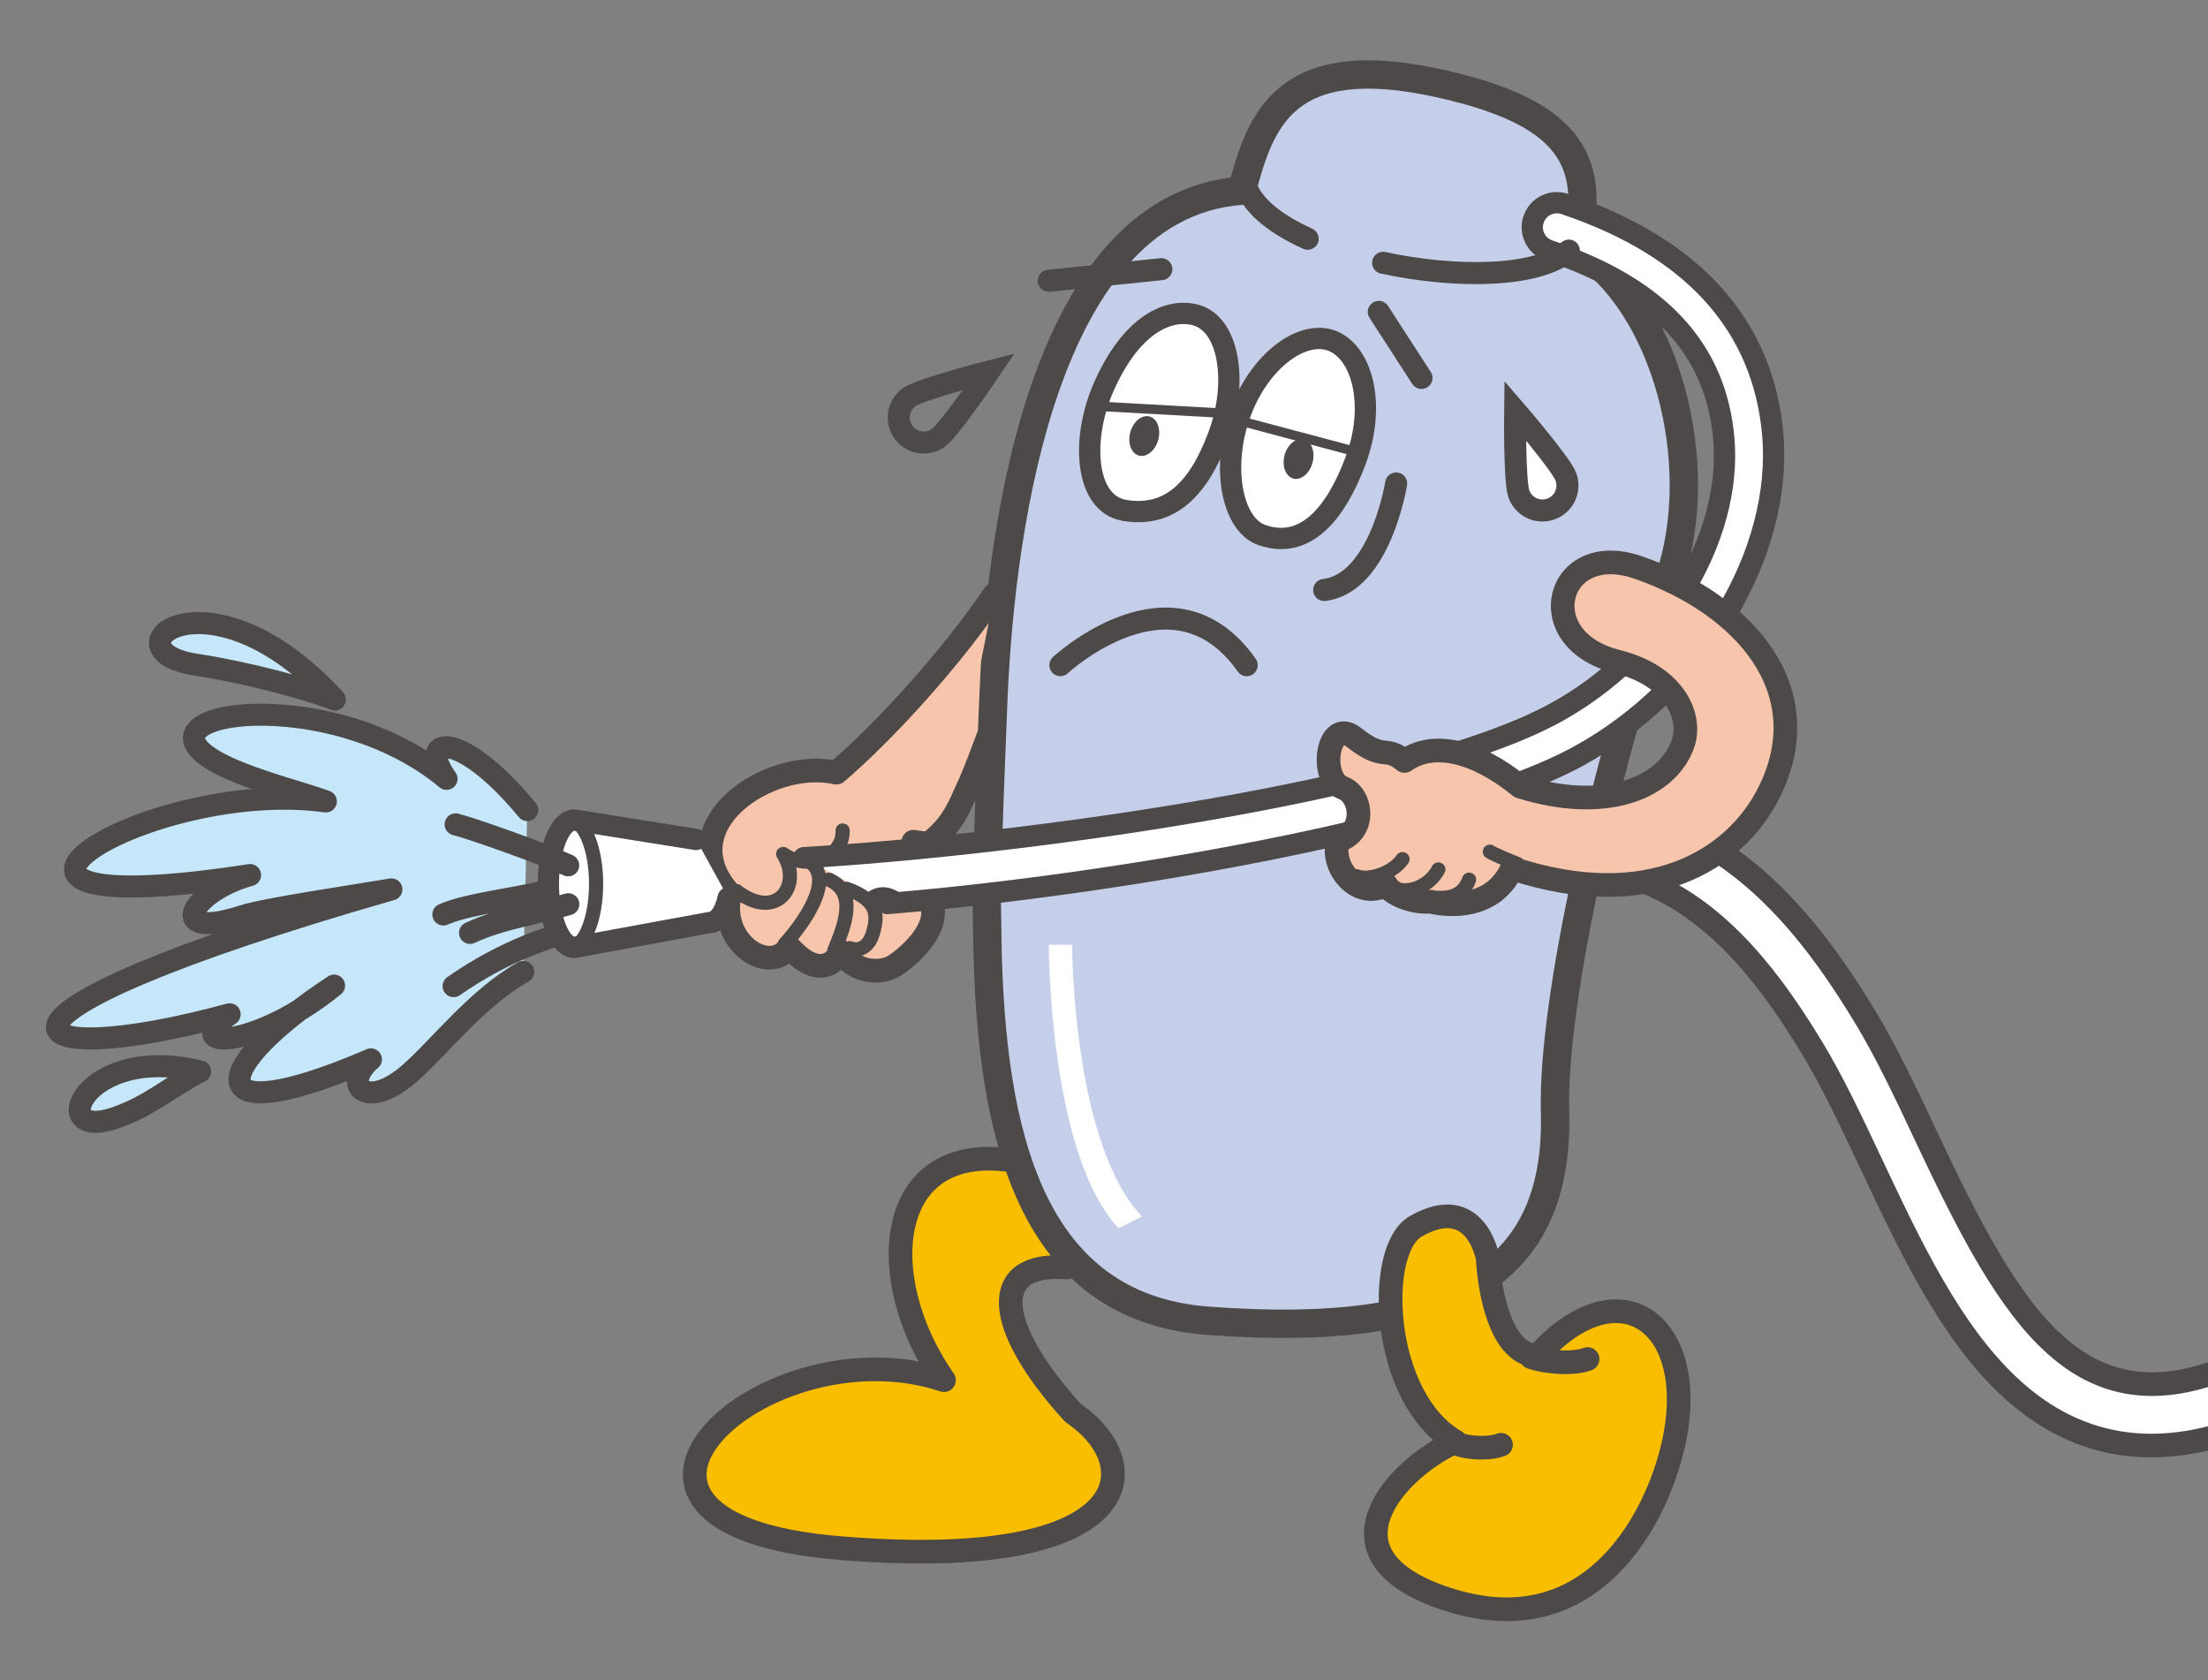 <?xml version="1.0" encoding="UTF-8"?>
<svg id="_レイヤー_1" data-name="レイヤー_1" xmlns="http://www.w3.org/2000/svg" version="1.1" viewBox="0 0 260.47 198.18">
  <rect x="0" y="0" width="260.47" height="198.18" fill="#808080" stroke="none"/>
  <!-- Generator: Adobe Illustrator 29.8.1, SVG Export Plug-In . SVG Version: 2.1.1 Build 2)  -->
  <defs>
    <style>
      .st0 {
        stroke-width: 3.34px;
      }

      .st0, .st1, .st2, .st3, .st4, .st5, .st6, .st7, .st8 {
        fill: none;
        stroke: #4c4948;
      }

      .st0, .st1, .st2, .st3, .st5, .st6 {
        stroke-linecap: round;
        stroke-linejoin: round;
      }

      .st9 {
        fill: #c6cfe9;
      }

      .st1 {
        stroke-width: 2.51px;
      }

      .st2, .st7 {
        stroke-width: 2.6px;
      }

      .st3, .st8 {
        stroke-width: 2.79px;
      }

      .st10 {
        fill: #fff;
      }

      .st11 {
        fill: #f7c5ab;
      }

      .st4 {
        stroke-width: 1.11px;
      }

      .st5 {
        stroke-width: 2.79px;
      }

      .st6 {
        stroke-width: 1.67px;
      }

      .st12 {
        fill: #c6e7f9;
      }

      .st13 {
        fill: #f9be00;
      }

      .st14 {
        fill: #4c4948;
      }
    </style>
  </defs>
  <path class="st10" d="M196.42,97.17c-6.9-2.64-13.91-4.87-20.7-7.03l-.2-.06c-1.91-.61-3.94.45-4.55,2.35-.61,1.91.45,3.94,2.35,4.55l.2.07c6.99,2.22,13.6,4.33,20.3,6.9,9.22,3.53,15.51,12.37,19.94,19.67,2.39,3.93,4.61,8.65,6.96,13.64,4.56,9.68,9.27,19.7,16.23,26.25,8.41,7.92,18.72,9.15,30.62,3.65,1.81-.84,2.61-2.99,1.77-4.81-.84-1.81-2.99-2.61-4.81-1.77-18.98,8.77-27.07-4.76-37.25-26.4-2.43-5.18-4.74-10.07-7.32-14.32-5.04-8.29-12.27-18.35-23.54-22.67"/>
  <path class="st8" d="M196.42,97.17c-6.9-2.64-13.91-4.88-20.7-7.03l-.2-.07c-1.91-.61-3.94.45-4.55,2.35-.61,1.91.45,3.94,2.35,4.55l.2.07c6.99,2.22,13.6,4.33,20.3,6.89,9.22,3.53,15.51,12.37,19.94,19.67,2.39,3.93,4.61,8.65,6.96,13.64,4.56,9.68,9.27,19.7,16.23,26.25,8.41,7.92,18.72,9.15,30.62,3.65,1.81-.84,2.61-2.99,1.77-4.81-.84-1.81-2.99-2.61-4.81-1.77-18.98,8.77-27.07-4.76-37.25-26.4-2.43-5.18-4.74-10.07-7.32-14.32-5.04-8.29-12.27-18.35-23.54-22.67h0Z"/>
  <path class="st13" d="M119.81,136.96c-15.46-2.65-16.9,13.77-8.45,25.84-21.01-7-47.34,16.91-12.32,19.8,35.42,2.93,36.47-9.9,27.53-15.94-9.42-10.38-9.9-17.87-.72-17.15"/>
  <path class="st3" d="M119.81,136.96c-15.46-2.65-16.9,13.77-8.45,25.84-21.01-7-47.34,16.91-12.32,19.8,35.42,2.93,36.47-9.9,27.53-15.94-9.42-10.38-9.9-17.87-.72-17.15"/>
  <path class="st9" d="M116.6,98.02c.15-5.03.38-9.99.55-14.67.63-17.15,4.71-59.04,29.35-60.86,2.17-8.33,5.07-16.66,23.18-12.68,14.85,3.27,18.97,8.7,16.19,19.38,10.57,6.41,15.76,25.52,10.98,39.3-7.49,21.61-13.77,49.63-13.41,62.67.53,19.11-11.95,26.8-40.94,24.63-21.02-1.58-25.56-22.07-26.02-44.43l-.07-5.01"/>
  <path class="st0" d="M116.6,98.02c.15-5.03.38-9.99.55-14.67.63-17.15,4.71-59.04,29.35-60.86,2.17-8.33,5.07-16.66,23.18-12.68,14.85,3.27,18.97,8.7,16.19,19.38,10.57,6.41,15.76,25.52,10.98,39.3-7.49,21.61-13.77,49.63-13.41,62.67.53,19.11-11.95,26.8-40.94,24.63-21.02-1.58-25.56-22.07-26.02-44.43l-.07-5.01"/>
  <path class="st10" d="M132.67,60.21c5.31.86,8.68-2.45,11.04-8.74,2.37-6.29,1.33-13.22-2.65-14.31-3.19-.87-7.61,1.09-10.87,8.51-2.7,6.16-2.21,13.77,2.48,14.53"/>
  <path class="st1" d="M132.67,60.21c5.31.86,8.68-2.45,11.04-8.74,2.37-6.29,1.33-13.22-2.65-14.31-3.19-.87-7.61,1.09-10.87,8.51-2.7,6.16-2.21,13.77,2.48,14.53h0Z"/>
  <path class="st10" d="M148.86,63.11c5.07,1.77,8.68-2.44,11.04-8.74,2.36-6.29.97-12.4-2.48-14.05-3.45-1.65-8.68,1.96-11.04,8.26-2.36,6.29-1.13,13.27,2.48,14.53"/>
  <path class="st1" d="M148.86,63.11c5.07,1.77,8.68-2.44,11.04-8.74,2.36-6.29.97-12.4-2.48-14.05-3.45-1.65-8.68,1.96-11.04,8.26-2.36,6.29-1.13,13.27,2.48,14.53h0Z"/>
  <path class="st12" d="M62.2,95.55c-7.97-9.66-13.15-8.75-9.52-3.68-14.73-12.32-41.22-7.4-24.39-.72,3.8,1.51,7.49,2.41,10.15,3.38-21.01-2.9-49.75,14.97-8.94,8.69-7.01,1.93-10.22,7.86-.84,4.83,2.68-.87,13.43-2.44,17.51-3.14-53.86,15.46-44.68,21.73-19.08,14.73-6.04,4.35,3.14,4.11,12.32-3.38-14.73,9.66-16.42,17.63,4.35,8.7-3.5,2.98-.62,6.1,4.45,1.75,3.47-2.98,7.97-8.94,13.52-12.07"/>
  <path class="st2" d="M62.2,95.55c-7.97-9.66-13.15-8.75-9.52-3.68-14.73-12.32-41.22-7.4-24.39-.72,3.8,1.51,7.49,2.41,10.15,3.38-21.01-2.9-49.75,14.97-8.94,8.69-7.01,1.93-10.22,7.86-.84,4.83,2.68-.87,13.43-2.44,17.51-3.14-53.86,15.46-44.68,21.73-19.08,14.73-6.04,4.35,3.14,4.11,12.32-3.38-14.73,9.66-16.42,17.63,4.35,8.7-3.5,2.98-.62,6.1,4.45,1.75,3.47-2.98,7.97-8.94,13.52-12.07"/>
  <path class="st12" d="M39.5,82.51c-15.08-16.36-27.44-5.78-16.4-4.11,6.03.92,13,2.8,16.4,4.11"/>
  <path class="st2" d="M39.5,82.51c-15.08-16.36-27.44-5.78-16.4-4.11,6.03.92,13,2.8,16.4,4.11h0Z"/>
  <path class="st12" d="M23.61,126.38c-13.83-3.38-18.34,8.35-10.04,5.49,4.18-1.44,6.24-3.53,10.04-5.49"/>
  <path class="st2" d="M23.61,126.38c-13.83-3.38-18.34,8.35-10.04,5.49,4.18-1.44,6.24-3.53,10.04-5.49h0Z"/>
  <path class="st11" d="M117.3,70.12c-5.01,7.43-12.89,16.12-18.63,21.02-7.97-1.81-19.86,6.28-12.56,14.31-1.39,5.64,4.59,9.66,7,6.28,3.14,3.5,5.31,2.17,6.04.48,1.45,2.41,4.62,2.82,6.4,1.69,1.33-.85,5.2-4.05,4.42-7.04"/>
  <path class="st3" d="M117.3,70.12c-5.01,7.43-12.89,16.12-18.63,21.02-7.97-1.81-19.86,6.28-12.56,14.31-1.39,5.64,4.59,9.66,7,6.28,3.14,3.5,5.31,2.17,6.04.48,1.45,2.41,4.62,2.82,6.4,1.69,1.33-.85,5.2-4.05,4.42-7.04"/>
  <path class="st6" d="M99.4,97.96c.12,3.14-4.11,4.83-7.01,2.77,2.35,3.74-.79,8-5.49,4.38"/>
  <path class="st10" d="M104.66,106.58c25.14-2.03,65.82-8.77,81.62-17.43,14.48-7.94,24.09-23.9,22.84-37.95-1.11-12.48-8.99-21.91-24.54-27.14-1.52-.51-3.16.31-3.67,1.82-.51,1.52.3,3.16,1.82,3.67,13.43,4.52,19.71,11.97,20.62,22.16,1.05,11.87-7.3,25.48-19.85,32.36-16.79,9.2-62.57,15.56-88.69,17.1"/>
  <path class="st1" d="M104.66,106.58c25.14-2.03,65.82-8.77,81.62-17.43,14.48-7.94,24.09-23.9,22.84-37.95-1.11-12.48-8.99-21.91-24.54-27.14-1.52-.51-3.16.31-3.67,1.82-.51,1.52.3,3.16,1.82,3.67,13.43,4.52,19.71,11.97,20.62,22.16,1.05,11.87-7.3,25.48-19.85,32.36-16.79,9.2-62.57,15.56-88.69,17.1"/>
  <path class="st10" d="M82.12,99.02l-14.36-2.29c-1.7,0-3.07,3.37-3.07,7.51s1.38,7.51,3.07,7.51l15.94-2.93c.99,0,1.84-1.21,2.2-2.92"/>
  <path class="st1" d="M82.12,99.02l-14.36-2.29c-1.7,0-3.07,3.37-3.07,7.51s1.38,7.51,3.07,7.51l15.94-2.93c.99,0,1.84-1.21,2.2-2.92"/>
  <path class="st6" d="M67.25,111.76c1.7,0,3.07-3.36,3.07-7.51s-1.38-7.51-3.07-7.51"/>
  <path class="st3" d="M116.79,86.49c-3.14,7.12-3.41,10.14-7.27,13.04l-1.78-.24"/>
  <path class="st6" d="M92.57,111.37c2.26-2.5,5.62-7.31,3.26-9.48M98.43,112.09c1.27-3.08,2.72-6.88-.66-8.33M99.88,104.84c3.99,1.39,3.56,3.47,3.14,5.07-.42,1.63-1.51,2.42-2.78,1.93M102.93,105.87c1.09-.72,2.26-.36,3.35.54"/>
  <path class="st11" d="M190.81,78.04c-10.42-2.56-7.25-14.46,2.42-11.11,12.56,4.35,21.49,14.49,15.45,26.56-3.98,7.95-14.13,14.25-30.31,8.94-2.18,4.83-7.43,4.47-9.6,3.93-2.17.18-4.71-.9-5.25-1.99-3.38,1.93-6.64-2.17-5.68-5.19,3.5-1.09,2.78-5.55.48-6.28-2.78-1.21-1.69-8.33,1.39-5.92,3.71,2.91,3.56.85,5.98,2.78,3.38-2.42,8.45-1.21,13.64,3.02,9.78,3.08,17.15.36,19.15-4.89,1.28-3.37-1.03-8.21-7.67-9.84"/>
  <path class="st3" d="M190.81,78.04c-10.42-2.56-7.25-14.46,2.42-11.11,12.56,4.35,21.49,14.49,15.45,26.56-3.98,7.95-14.13,14.25-30.31,8.94-2.18,4.83-7.43,4.47-9.6,3.93-2.17.18-4.71-.91-5.25-1.99-3.38,1.93-6.64-2.17-5.68-5.19,3.5-1.09,2.78-5.55.48-6.28-2.78-1.21-1.69-8.33,1.39-5.92,3.71,2.91,3.56.85,5.98,2.78,3.38-2.42,8.45-1.21,13.64,3.02,9.78,3.08,17.15.36,19.15-4.89,1.28-3.37-1.03-8.21-7.67-9.84h0Z"/>
  <path class="st6" d="M160.08,103.36c1.27.54,4.17-.27,5.37-2.02M164.25,104.63c1.63,1,4.35,0,5.43-2.08M169.68,105.9c1.63.09,3.02-.45,3.62-2.14M179.01,101.91c-1.21-.48-2.75-1.13-3.26-1.45"/>
  <path class="st2" d="M163.16,31c8.7,1.87,18.31,1.72,21.91-1.44M147.04,22.13c.93,2.35,3.63,4.4,7.22,6.03"/>
  <path class="st14" d="M134.35,53.74c.91.25,1.93-.58,2.28-1.85.35-1.27-.11-2.51-1.01-2.76-.91-.25-1.93.58-2.28,1.85-.35,1.27.1,2.51,1.01,2.76"/>
  <path class="st14" d="M152.55,56.45c.91.25,1.93-.58,2.28-1.86.35-1.27-.1-2.51-1.01-2.76-.91-.25-1.93.58-2.28,1.85-.35,1.27.11,2.51,1.02,2.76"/>
  <path class="st2" d="M125.09,78.46s13.28-12.36,21.98,0M164.7,57.03s-1.87,11.76-8.49,12.56"/>
  <path class="st4" d="M146.16,49.61l13.74,3.66M129.21,47.9l14.2.79"/>
  <path class="st7" d="M110.67,51.66c-1.33.94-3.17.62-4.11-.71-.94-1.33-.62-3.17.71-4.11,1.33-.94,9.39-3.01,9.39-3.01,0,0-4.65,6.89-5.98,7.83h0Z"/>
  <path class="st10" d="M184.73,56.26c.55,1.53-.23,3.23-1.77,3.78-1.53.56-3.22-.23-3.78-1.77-.55-1.53-.44-9.85-.44-9.85,0,0,5.43,6.3,5.99,7.83"/>
  <path class="st7" d="M184.73,56.26c.55,1.53-.23,3.23-1.77,3.78-1.53.56-3.22-.23-3.78-1.77-.55-1.53-.44-9.85-.44-9.85,0,0,5.43,6.3,5.99,7.83h0Z"/>
  <path class="st2" d="M162.65,36.79l5.04,7.79M137,31.75l-13.28,1.37"/>
  <path class="st10" d="M134.71,143.5c-8.24-8.7-8.24-32.06-8.24-32.06h-2.75s0,24.73,8.24,33.43l2.75-1.37Z"/>
  <path class="st2" d="M53.75,97.24c1.93.48,10.14,3.38,13.28,4.83M67.04,106.66c-4.11,1.21-7.97,1.69-11.59,3.38M63.89,105.21c-2.66.72-8.94,1.45-11.59,2.66M65.83,110.28c-5.56,1.69-9.83,4.3-12.32,6.04"/>
  <path class="st11" d="M115.78,76.4l-.43,9.75s-2.28,6.39-2.93,7.04c-.65.65-2.17-4.23-2.17-4.23l2.38-8.45,2.92-3.47"/>
  <rect class="st10" x="260.47" y="147.89" width="23.1" height="34.66"/>
  <path class="st13" d="M175.49,148.38c.34,5.43,2.03,11.52,5.9,11.52,10.63-11.83,21.02-2.17,14.73,14.73-2.45,6.6-9.66,19.08-25.36,14.01-15.7-5.07-6.04-15.46.97-18.59-8.79-5.04-9.58-22.62-4.72-25.4,7.13-4.07,8.48,3.73,8.48,3.73"/>
  <path class="st3" d="M175.49,148.38c.34,5.43,2.03,11.52,5.9,11.52,10.63-11.83,21.02-2.17,14.73,14.73-2.45,6.6-9.66,19.08-25.36,14.01-15.7-5.07-6.04-15.46.97-18.59-8.79-5.04-9.58-22.62-4.72-25.4,7.13-4.07,8.48,3.73,8.48,3.73h0Z"/>
  <path class="st5" d="M180.62,160.08c1.63.6,4.91.89,6.66.23M171.03,169.87c1.27.96,4.47,1.15,6.04.55"/>
</svg>